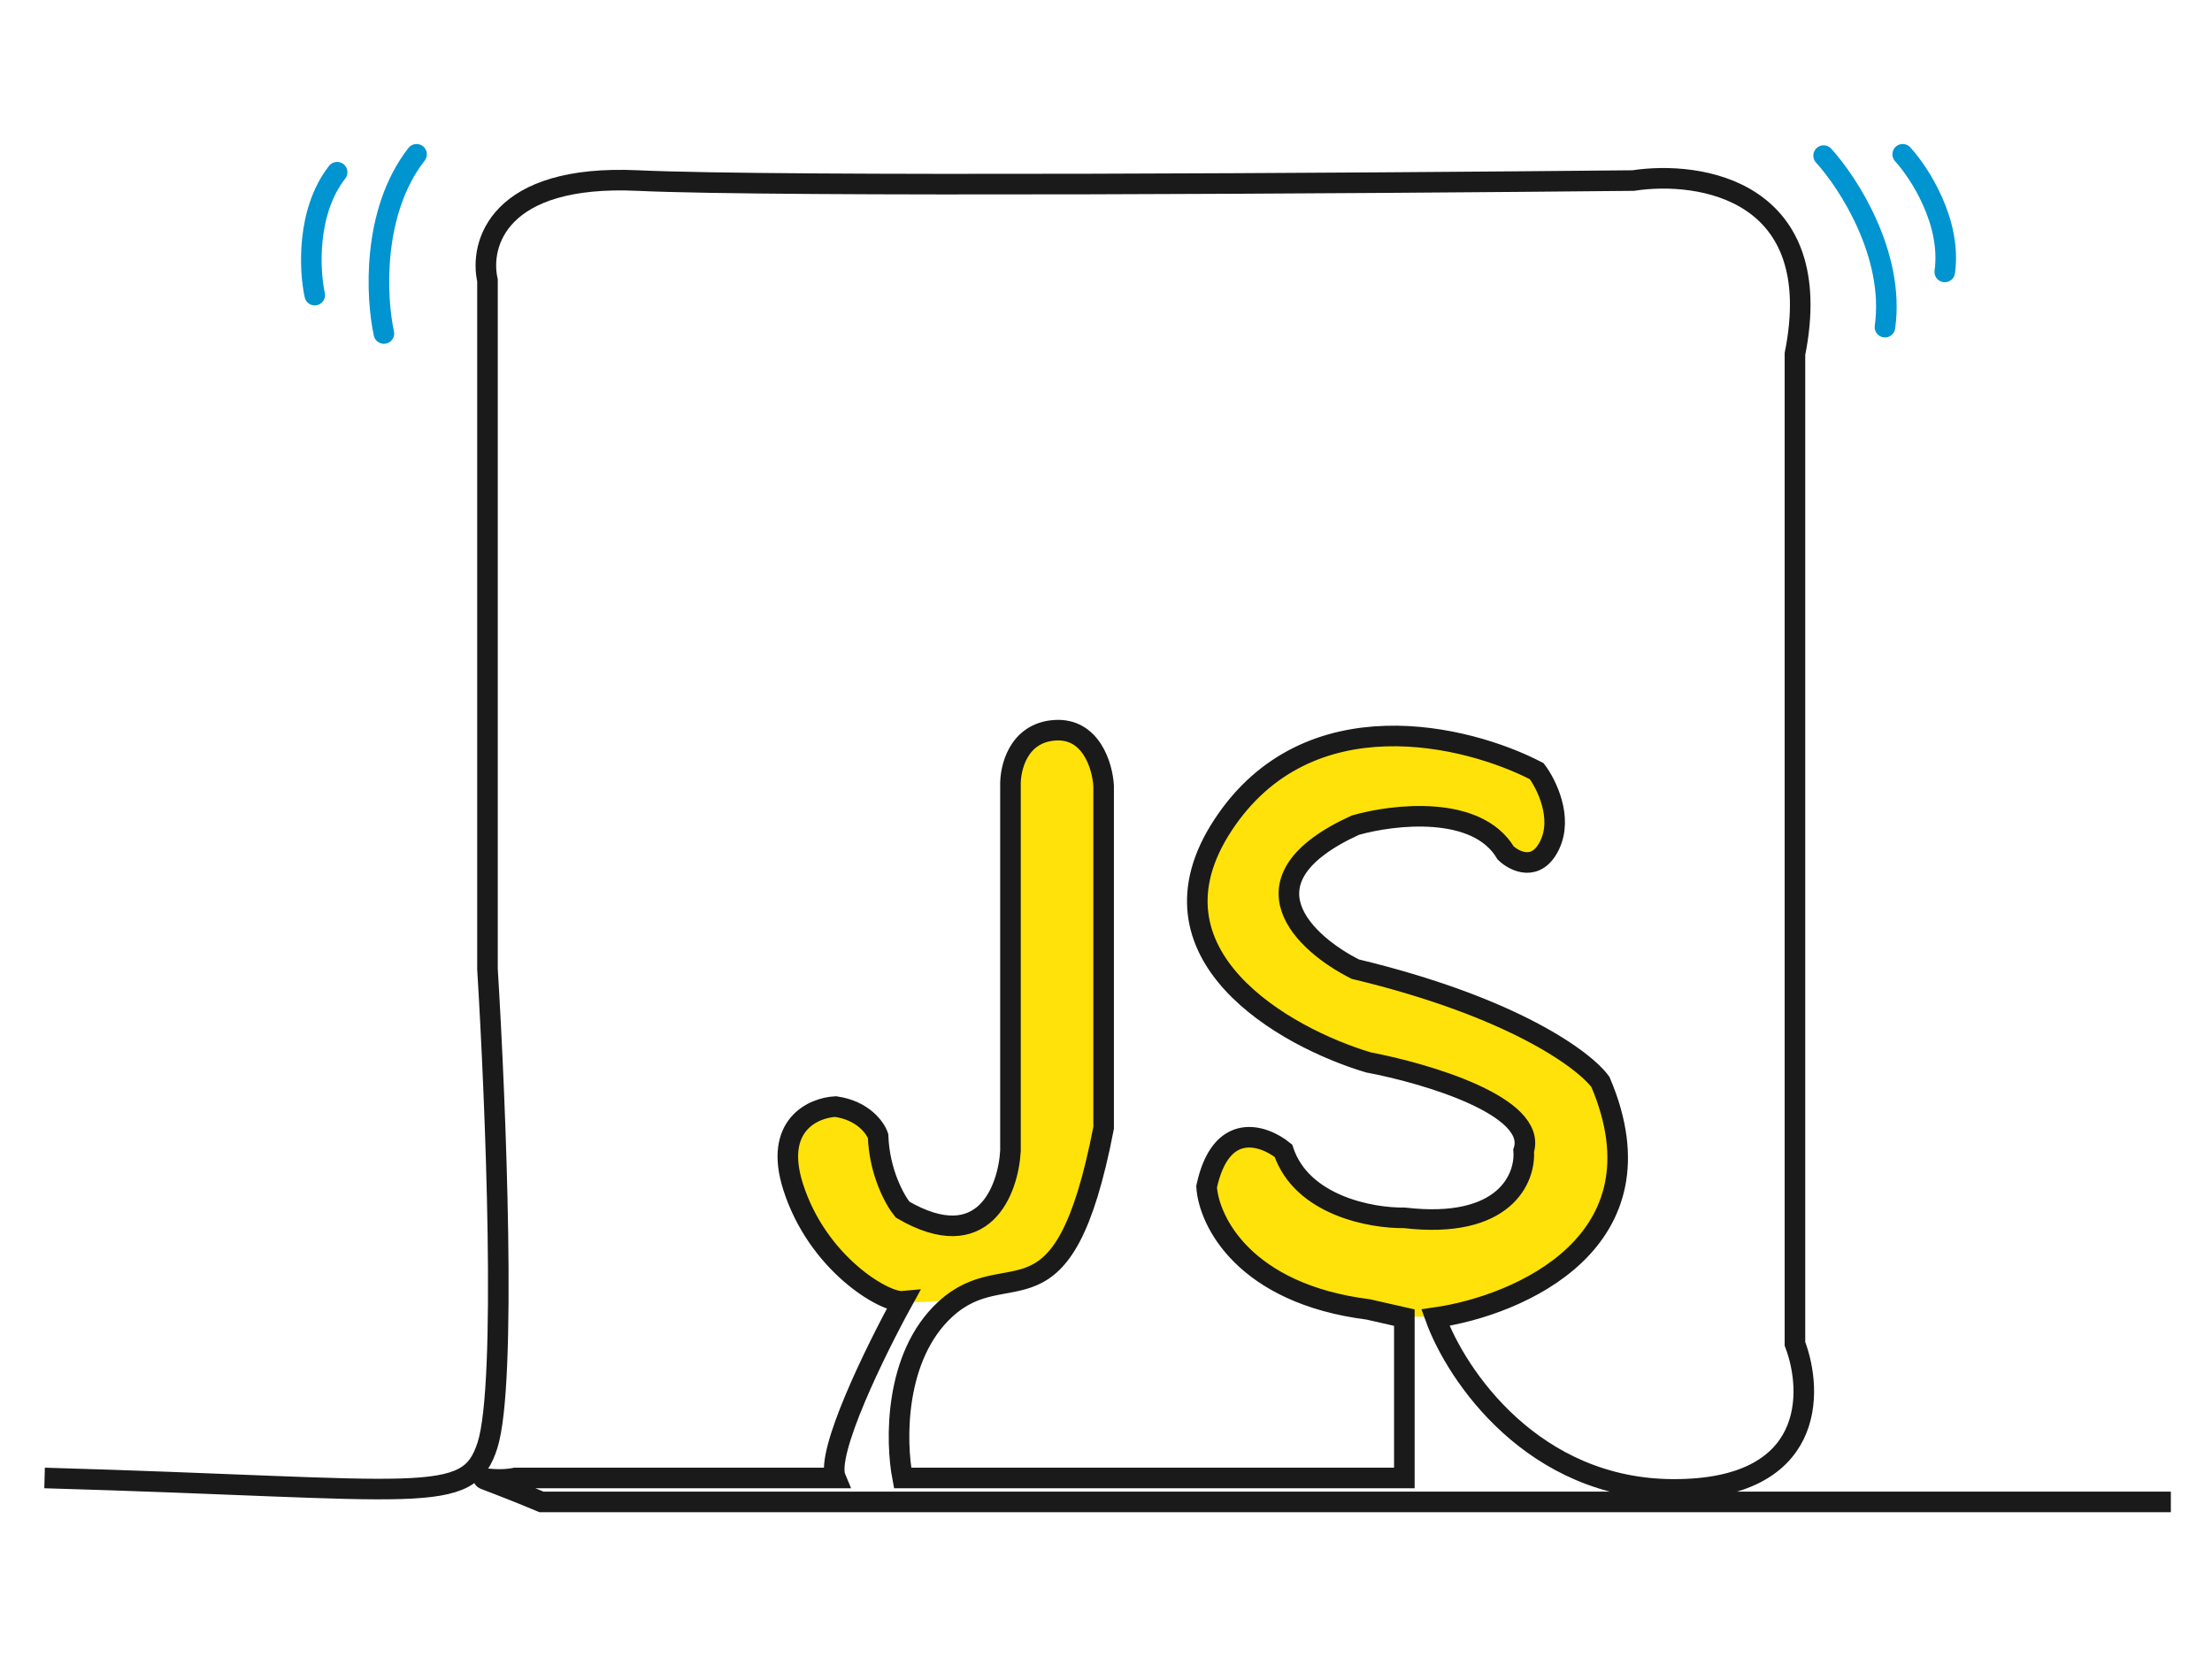 <svg width="645" height="490" viewBox="0 0 645 490" fill="none" xmlns="http://www.w3.org/2000/svg">
<path d="M286.5 376C275.3 381.2 261.833 379.833 256.5 378.5L243.5 368L232.5 351L230.5 335.5L232.5 329L239 324H249L256.5 330.5L258.5 342.5L263 353L271 356.5H283L290.5 351L295 340V314.5V254V225L300 215.5L311.5 213L319 219L322.5 231.5V266.5V319.5L319 342.5L311.5 362.5L303.5 371.5L286.5 376Z" fill="#FFE209"/>
<path d="M406.5 384H421.5L443 377L453.5 370L464 361L469.5 353V340.5V327.5L466.5 317L460.5 310.5L452 303.5L439.5 298L428 293L412.5 287L401 285L389.5 279.5L381.5 272L376.5 262L380 251.5L386 246.5L394 242.5L408.5 239.5H418.5H428L434 246.5L441.5 249L445 251L450.5 249L453.5 244.5V237.5L450.5 228.5L445 223.5L432.5 218.5L417 214.5H403.5L389.5 216.5L381.5 219L372 225L360.5 235.5L354.5 246.5L348.5 257.5L352 272L357 285L372 298L386 305L401 310.5L417 315L434 320L441.5 325.5L445 336L443 343L434 353L417 355H401L381.5 347L376.5 336L366.5 330.5L357 334L352 343V350.5L357 361L366.5 370L376.5 377L389.5 381L406.5 384Z" fill="#FFE209"/>
<path d="M13 431.022C123.561 434.203 136.428 439.42 142.147 421.48C147.865 403.539 144.53 321.441 142.147 282.634V162.874V81.761C139.764 71.264 145.197 50.748 185.99 52.656C226.783 54.565 396.469 53.452 476.213 52.656C495.911 49.633 532.923 55.517 523.392 103.231V391.897C528.793 406.052 529.301 434.362 488.127 434.362C446.952 434.362 424.586 400.963 418.55 384.263C442.854 380.764 486.507 362.124 466.682 315.556C462.075 309.194 441.329 293.704 395.198 282.634C380.584 275.318 360.124 256.678 395.198 240.646C406.318 237.465 430.654 234.634 439.042 248.757C441.742 251.302 448.096 254.388 451.909 246.372C455.721 238.356 450.955 228.718 448.096 224.901C427.922 214.404 381.378 202.857 356.597 240.646C331.816 278.435 374.548 302.514 399.011 309.83C415.849 313.011 448.477 322.617 444.284 335.595C444.919 343.548 438.851 358.593 409.495 355.158C399.964 355.317 379.567 351.627 374.23 335.595C368.511 330.983 356.025 326.625 351.832 346.092C352.467 356.112 362.792 377.297 399.011 381.877L409.495 384.263V431.022H263.192C261.127 420.366 260.714 395.619 275.583 381.877C294.168 364.701 309.895 390.466 321.809 328.916V229.195C321.491 223.469 318.187 212.209 307.512 212.972C296.837 213.736 294.486 224.106 294.645 229.195V335.595C294.009 347.047 286.829 366.514 263.192 352.772C260.968 350.068 256.425 341.989 256.044 331.301C255.25 328.916 251.659 323.858 243.653 322.713C237.14 323.031 225.544 328.152 231.263 346.092C238.411 368.518 257.95 379.969 263.192 379.492C255.408 393.647 240.603 423.77 243.653 431.022H150.248C141.035 432.93 132.33 427.312 157.873 438H633" stroke="#1A1A1A" stroke-width="6"/>
<path d="M531.751 45.388C538.945 53.276 552.588 74.315 549.638 95.404" stroke="#0094D1" stroke-width="6" stroke-linecap="round" stroke-linejoin="round"/>
<path d="M111.945 97.257C109.658 86.83 108.363 61.788 121.462 44.999" stroke="#0094D1" stroke-width="6" stroke-linecap="round" stroke-linejoin="round"/>
<path d="M554.809 44.999C559.743 50.408 569.1 64.838 567.077 79.302" stroke="#0094D1" stroke-width="6" stroke-linecap="round" stroke-linejoin="round"/>
<path d="M91.781 86.066C90.213 78.914 89.325 61.739 98.308 50.224" stroke="#0094D1" stroke-width="6" stroke-linecap="round" stroke-linejoin="round"/>
</svg>
